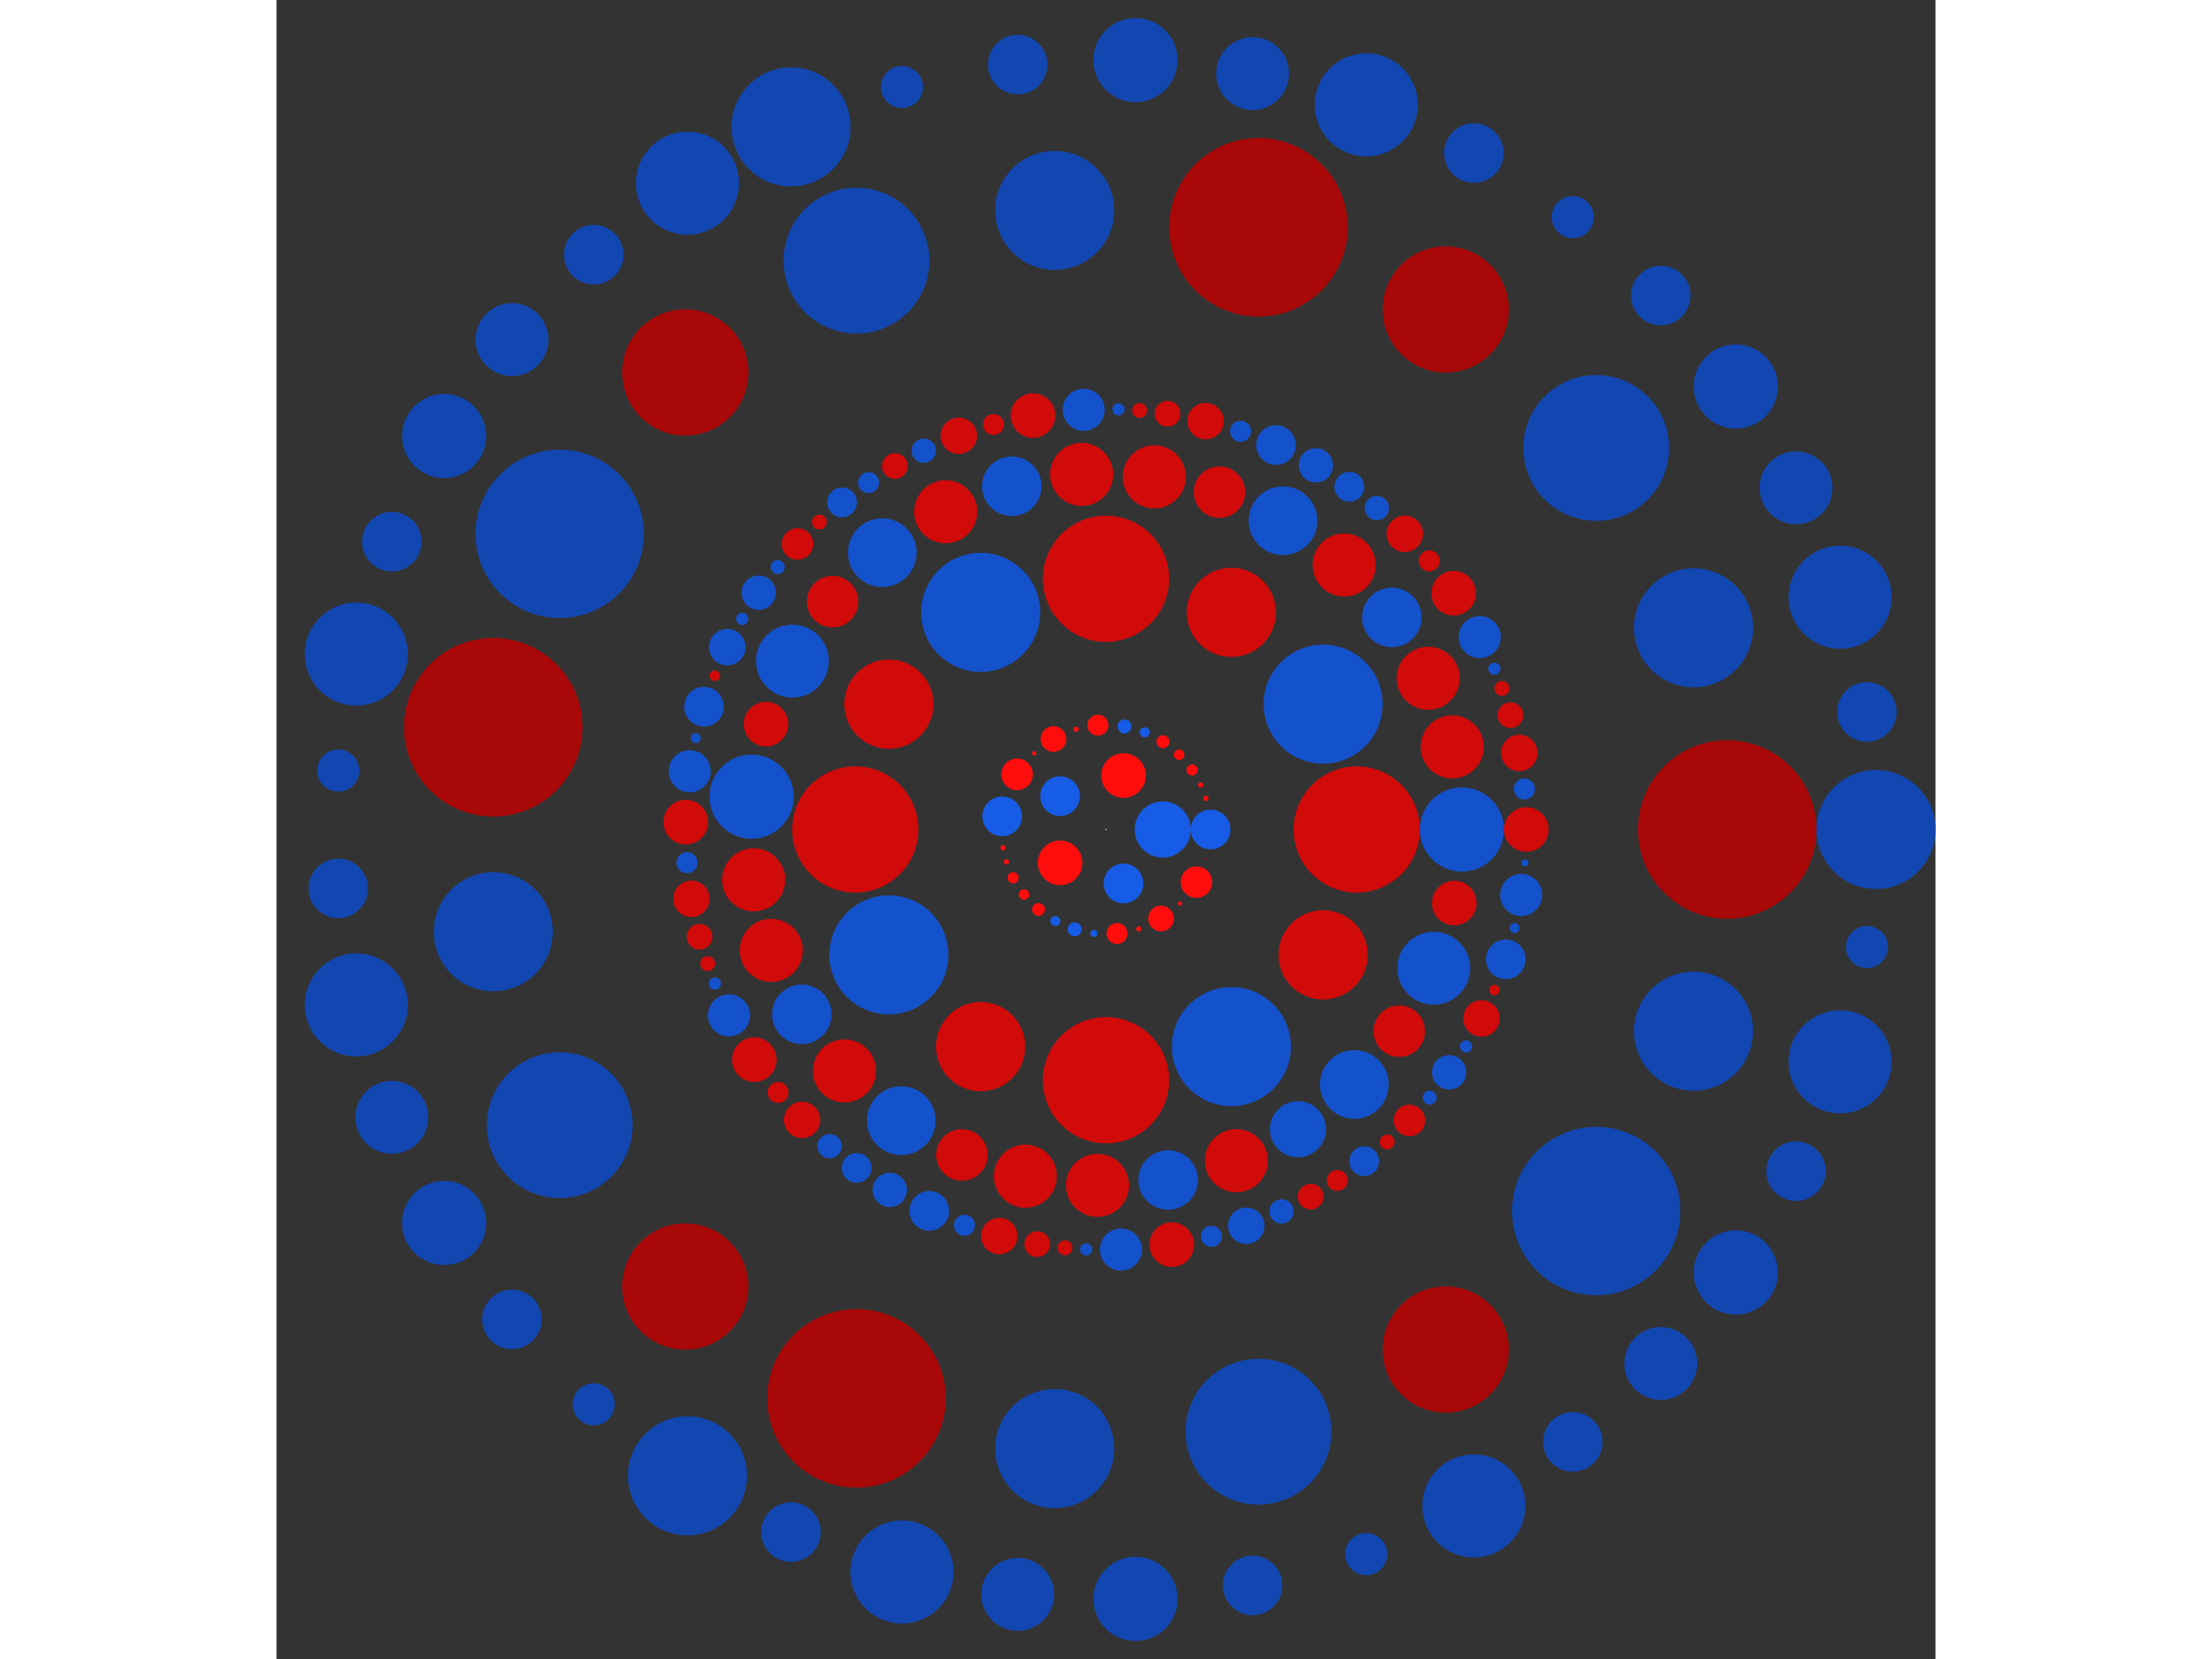 <svg xmlns="http://www.w3.org/2000/svg" viewBox="-1338 -1338 2676 2676" width="200" height="150">
<rect x="-1338" y="-1338" width="2676" height="2676" fill="#333333" stroke="none"/>
<circle cx="0" cy="0" r="1" fill="rgb(255,255,255)" />
<circle cx="91.51" cy="0" r="45.255" fill="rgb(23,92,230)" />
<circle cx="28.278" cy="87.031" r="32" fill="rgb(23,92,230)" />
<circle cx="-74.033" cy="53.788" r="36" fill="rgb(255,13,13)" />
<circle cx="-74.033" cy="-53.788" r="32" fill="rgb(23,92,230)" />
<circle cx="28.278" cy="-87.031" r="36" fill="rgb(255,13,13)" />
<circle cx="168.765" cy="0" r="32" fill="rgb(23,92,230)" />
<circle cx="162.051" cy="47.127" r="1" fill="rgb(255,13,13)" />
<circle cx="145.859" cy="84.892" r="25.456" fill="rgb(255,13,13)" />
<circle cx="119.284" cy="119.385" r="3.464" fill="rgb(255,13,13)" />
<circle cx="88.787" cy="143.521" r="20.785" fill="rgb(255,13,13)" />
<circle cx="52.834" cy="160.281" r="4.243" fill="rgb(255,13,13)" />
<circle cx="17.768" cy="167.827" r="16.971" fill="rgb(255,13,13)" />
<circle cx="-19.509" cy="167.633" r="5.657" fill="rgb(23,92,230)" />
<circle cx="-50.456" cy="161.045" r="11.314" fill="rgb(23,92,230)" />
<circle cx="-81.691" cy="147.676" r="8" fill="rgb(23,92,230)" />
<circle cx="-108.911" cy="128.918" r="10.392" fill="rgb(255,13,13)" />
<circle cx="-132.255" cy="104.833" r="8.485" fill="rgb(255,13,13)" />
<circle cx="-149.737" cy="77.847" r="9" fill="rgb(255,13,13)" />
<circle cx="-160.524" cy="52.092" r="4.243" fill="rgb(255,13,13)" />
<circle cx="-166.147" cy="29.607" r="4.243" fill="rgb(255,13,13)" />
<circle cx="-167.427" cy="-21.205" r="32" fill="rgb(23,92,230)" />
<circle cx="-143.41" cy="-88.966" r="25.456" fill="rgb(255,13,13)" />
<circle cx="-115.875" cy="-122.697" r="3.464" fill="rgb(255,13,13)" />
<circle cx="-84.71" cy="-145.964" r="20.785" fill="rgb(255,13,13)" />
<circle cx="-48.299" cy="-161.705" r="4.243" fill="rgb(255,13,13)" />
<circle cx="-13.035" cy="-168.26" r="16.971" fill="rgb(255,13,13)" />
<circle cx="29.821" cy="-166.109" r="11.314" fill="rgb(23,92,230)" />
<circle cx="62.488" cy="-156.769" r="8" fill="rgb(23,92,230)" />
<circle cx="91.85" cy="-141.58" r="10.392" fill="rgb(255,13,13)" />
<circle cx="118.035" cy="-120.62" r="8.485" fill="rgb(255,13,13)" />
<circle cx="138.769" cy="-96.044" r="9" fill="rgb(255,13,13)" />
<circle cx="152.707" cy="-71.848" r="4.243" fill="rgb(255,13,13)" />
<circle cx="161.11" cy="-50.248" r="4.243" fill="rgb(255,13,13)" />
<circle cx="404.411" cy="0" r="101.823" fill="rgb(209,10,10)" />
<circle cx="350.23" cy="202.206" r="72" fill="rgb(209,10,10)" />
<circle cx="202.206" cy="350.23" r="96" fill="rgb(20,82,204)" />
<circle cx="2.47630474468807e-14" cy="404.411" r="101.823" fill="rgb(209,10,10)" />
<circle cx="-202.206" cy="350.23" r="72" fill="rgb(209,10,10)" />
<circle cx="-350.23" cy="202.206" r="96" fill="rgb(20,82,204)" />
<circle cx="-404.411" cy="2.29120769567658e-13" r="101.823" fill="rgb(209,10,10)" />
<circle cx="-350.23" cy="-202.206" r="72" fill="rgb(209,10,10)" />
<circle cx="-202.206" cy="-350.23" r="96" fill="rgb(20,82,204)" />
<circle cx="-7.42891423406422e-14" cy="-404.411" r="101.823" fill="rgb(209,10,10)" />
<circle cx="202.206" cy="-350.23" r="72" fill="rgb(209,10,10)" />
<circle cx="350.23" cy="-202.206" r="96" fill="rgb(20,82,204)" />
<circle cx="574.117" cy="0" r="67.882" fill="rgb(20,82,204)" />
<circle cx="561.722" cy="118.653" r="36" fill="rgb(209,10,10)" />
<circle cx="528.698" cy="223.805" r="58.788" fill="rgb(20,82,204)" />
<circle cx="473.044" cy="325.33" r="41.569" fill="rgb(209,10,10)" />
<circle cx="400.577" cy="411.276" r="55.426" fill="rgb(20,82,204)" />
<circle cx="309.642" cy="483.458" r="45.255" fill="rgb(20,82,204)" />
<circle cx="210.266" cy="534.227" r="50.912" fill="rgb(209,10,10)" />
<circle cx="100.235" cy="565.299" r="48" fill="rgb(20,82,204)" />
<circle cx="-13.772" cy="573.952" r="50.912" fill="rgb(209,10,10)" />
<circle cx="-130.081" cy="559.186" r="50.912" fill="rgb(209,10,10)" />
<circle cx="-232.423" cy="524.966" r="41.569" fill="rgb(209,10,10)" />
<circle cx="-330.269" cy="469.609" r="55.426" fill="rgb(20,82,204)" />
<circle cx="-421.87" cy="389.405" r="50.912" fill="rgb(209,10,10)" />
<circle cx="-490.668" cy="298.086" r="48" fill="rgb(20,82,204)" />
<circle cx="-540.006" cy="194.945" r="50.912" fill="rgb(209,10,10)" />
<circle cx="-568.349" cy="81.179" r="50.912" fill="rgb(209,10,10)" />
<circle cx="-571.668" cy="-52.969" r="67.882" fill="rgb(20,82,204)" />
<circle cx="-548.379" cy="-169.973" r="36" fill="rgb(209,10,10)" />
<circle cx="-505.794" cy="-271.629" r="58.788" fill="rgb(20,82,204)" />
<circle cx="-441.011" cy="-367.586" r="41.569" fill="rgb(209,10,10)" />
<circle cx="-360.923" cy="-446.48" r="55.426" fill="rgb(20,82,204)" />
<circle cx="-258.658" cy="-512.549" r="50.912" fill="rgb(209,10,10)" />
<circle cx="-151.963" cy="-553.64" r="48" fill="rgb(20,82,204)" />
<circle cx="-39.241" cy="-572.774" r="50.912" fill="rgb(209,10,10)" />
<circle cx="77.935" cy="-568.803" r="50.912" fill="rgb(209,10,10)" />
<circle cx="182.998" cy="-544.171" r="41.569" fill="rgb(209,10,10)" />
<circle cx="285.534" cy="-498.077" r="55.426" fill="rgb(20,82,204)" />
<circle cx="384.143" cy="-426.667" r="50.912" fill="rgb(209,10,10)" />
<circle cx="461.073" cy="-342.085" r="48" fill="rgb(20,82,204)" />
<circle cx="519.717" cy="-243.935" r="50.912" fill="rgb(209,10,10)" />
<circle cx="558.435" cy="-133.27" r="50.912" fill="rgb(209,10,10)" />
<circle cx="677.999" cy="0" r="36" fill="rgb(209,10,10)" />
<circle cx="675.844" cy="54.018" r="5.657" fill="rgb(20,82,204)" />
<circle cx="669.716" cy="105.659" r="33.941" fill="rgb(20,82,204)" />
<circle cx="659.102" cy="158.958" r="8" fill="rgb(20,82,204)" />
<circle cx="644.856" cy="209.39" r="32" fill="rgb(20,82,204)" />
<circle cx="626.572" cy="259.019" r="8.485" fill="rgb(209,10,10)" />
<circle cx="605.651" cy="304.745" r="29.394" fill="rgb(209,10,10)" />
<circle cx="580.722" cy="349.921" r="9.798" fill="rgb(20,82,204)" />
<circle cx="553.403" cy="391.698" r="27.713" fill="rgb(20,82,204)" />
<circle cx="522.119" cy="432.521" r="11.314" fill="rgb(20,82,204)" />
<circle cx="489.395" cy="469.228" r="25.456" fill="rgb(209,10,10)" />
<circle cx="453.587" cy="503.926" r="12" fill="rgb(209,10,10)" />
<circle cx="416.476" cy="535.005" r="24" fill="rgb(20,82,204)" />
<circle cx="373.1" cy="566.109" r="16.971" fill="rgb(209,10,10)" />
<circle cx="330.224" cy="592.144" r="20.785" fill="rgb(209,10,10)" />
<circle cx="283.157" cy="616.04" r="19.596" fill="rgb(20,82,204)" />
<circle cx="226.272" cy="639.127" r="29.394" fill="rgb(20,82,204)" />
<circle cx="170.076" cy="656.321" r="16.971" fill="rgb(20,82,204)" />
<circle cx="106.078" cy="669.649" r="36" fill="rgb(209,10,10)" />
<circle cx="24.126" cy="677.57" r="33.941" fill="rgb(20,82,204)" />
<circle cx="-32.015" cy="677.243" r="9.798" fill="rgb(20,82,204)" />
<circle cx="-66.133" cy="674.766" r="12" fill="rgb(209,10,10)" />
<circle cx="-110.938" cy="668.861" r="20.785" fill="rgb(209,10,10)" />
<circle cx="-172.136" cy="655.784" r="29.394" fill="rgb(209,10,10)" />
<circle cx="-228.278" cy="638.414" r="16.971" fill="rgb(20,82,204)" />
<circle cx="-285.072" cy="615.156" r="32" fill="rgb(20,82,204)" />
<circle cx="-348.794" cy="581.4" r="27.713" fill="rgb(20,82,204)" />
<circle cx="-402.152" cy="545.854" r="24" fill="rgb(20,82,204)" />
<circle cx="-445.827" cy="510.804" r="19.596" fill="rgb(20,82,204)" />
<circle cx="-490.204" cy="468.383" r="29.394" fill="rgb(209,10,10)" />
<circle cx="-528.923" cy="424.173" r="16.971" fill="rgb(209,10,10)" />
<circle cx="-567.315" cy="371.264" r="36" fill="rgb(209,10,10)" />
<circle cx="-608.134" cy="299.761" r="33.941" fill="rgb(20,82,204)" />
<circle cx="-630.849" cy="248.418" r="9.798" fill="rgb(20,82,204)" />
<circle cx="-642.576" cy="216.284" r="12" fill="rgb(209,10,10)" />
<circle cx="-655.557" cy="172.996" r="20.785" fill="rgb(209,10,10)" />
<circle cx="-668.715" cy="111.815" r="29.394" fill="rgb(209,10,10)" />
<circle cx="-675.886" cy="53.487" r="16.971" fill="rgb(20,82,204)" />
<circle cx="-677.896" cy="-11.853" r="36" fill="rgb(209,10,10)" />
<circle cx="-671.46" cy="-93.935" r="33.941" fill="rgb(20,82,204)" />
<circle cx="-661.78" cy="-147.411" r="8" fill="rgb(20,82,204)" />
<circle cx="-648.418" cy="-198.084" r="32" fill="rgb(20,82,204)" />
<circle cx="-631.004" cy="-248.026" r="8.485" fill="rgb(209,10,10)" />
<circle cx="-610.886" cy="-294.111" r="29.394" fill="rgb(20,82,204)" />
<circle cx="-586.751" cy="-339.715" r="9.798" fill="rgb(20,82,204)" />
<circle cx="-560.167" cy="-381.964" r="27.713" fill="rgb(20,82,204)" />
<circle cx="-529.601" cy="-423.327" r="11.314" fill="rgb(20,82,204)" />
<circle cx="-497.524" cy="-460.601" r="25.456" fill="rgb(209,10,10)" />
<circle cx="-462.328" cy="-495.919" r="12" fill="rgb(209,10,10)" />
<circle cx="-425.765" cy="-527.643" r="24" fill="rgb(20,82,204)" />
<circle cx="-382.94" cy="-559.5" r="16.971" fill="rgb(20,82,204)" />
<circle cx="-340.526" cy="-586.281" r="20.785" fill="rgb(209,10,10)" />
<circle cx="-293.884" cy="-610.995" r="19.596" fill="rgb(20,82,204)" />
<circle cx="-237.411" cy="-635.074" r="29.394" fill="rgb(209,10,10)" />
<circle cx="-181.524" cy="-653.247" r="16.971" fill="rgb(209,10,10)" />
<circle cx="-117.769" cy="-667.692" r="36" fill="rgb(209,10,10)" />
<circle cx="-35.968" cy="-677.044" r="33.941" fill="rgb(20,82,204)" />
<circle cx="20.171" cy="-677.699" r="9.798" fill="rgb(20,82,204)" />
<circle cx="54.327" cy="-675.819" r="12" fill="rgb(209,10,10)" />
<circle cx="99.227" cy="-670.699" r="20.785" fill="rgb(209,10,10)" />
<circle cx="160.645" cy="-658.693" r="29.394" fill="rgb(209,10,10)" />
<circle cx="217.082" cy="-642.307" r="16.971" fill="rgb(20,82,204)" />
<circle cx="274.275" cy="-620.045" r="32" fill="rgb(20,82,204)" />
<circle cx="338.577" cy="-587.409" r="27.713" fill="rgb(20,82,204)" />
<circle cx="392.548" cy="-552.801" r="24" fill="rgb(20,82,204)" />
<circle cx="436.829" cy="-518.52" r="19.596" fill="rgb(20,82,204)" />
<circle cx="481.941" cy="-476.881" r="29.394" fill="rgb(209,10,10)" />
<circle cx="521.427" cy="-433.355" r="16.971" fill="rgb(209,10,10)" />
<circle cx="560.738" cy="-381.125" r="36" fill="rgb(209,10,10)" />
<circle cx="602.8" cy="-310.346" r="33.941" fill="rgb(20,82,204)" />
<circle cx="626.41" cy="-259.409" r="9.798" fill="rgb(20,82,204)" />
<circle cx="638.697" cy="-227.484" r="12" fill="rgb(209,10,10)" />
<circle cx="652.433" cy="-184.431" r="20.785" fill="rgb(209,10,10)" />
<circle cx="666.658" cy="-123.489" r="29.394" fill="rgb(209,10,10)" />
<circle cx="674.848" cy="-65.295" r="16.971" fill="rgb(20,82,204)" />
<circle cx="1001.999" cy="0" r="144" fill="rgb(168,8,8)" />
<circle cx="947.708" cy="325.349" r="96" fill="rgb(18,71,178)" />
<circle cx="790.718" cy="615.441" r="135.765" fill="rgb(18,71,178)" />
<circle cx="548.042" cy="838.84" r="101.823" fill="rgb(168,8,8)" />
<circle cx="245.976" cy="971.338" r="117.576" fill="rgb(18,71,178)" />
<circle cx="-82.744" cy="998.577" r="96" fill="rgb(18,71,178)" />
<circle cx="-402.498" cy="917.604" r="144" fill="rgb(168,8,8)" />
<circle cx="-678.636" cy="737.195" r="101.823" fill="rgb(168,8,8)" />
<circle cx="-881.232" cy="476.899" r="117.576" fill="rgb(18,71,178)" />
<circle cx="-988.333" cy="164.924" r="96" fill="rgb(18,71,178)" />
<circle cx="-988.333" cy="-164.924" r="144" fill="rgb(168,8,8)" />
<circle cx="-881.232" cy="-476.899" r="135.765" fill="rgb(18,71,178)" />
<circle cx="-678.636" cy="-737.195" r="101.823" fill="rgb(168,8,8)" />
<circle cx="-402.498" cy="-917.604" r="117.576" fill="rgb(18,71,178)" />
<circle cx="-82.744" cy="-998.577" r="96" fill="rgb(18,71,178)" />
<circle cx="245.976" cy="-971.338" r="144" fill="rgb(168,8,8)" />
<circle cx="548.042" cy="-838.84" r="101.823" fill="rgb(168,8,8)" />
<circle cx="790.718" cy="-615.441" r="117.576" fill="rgb(18,71,178)" />
<circle cx="947.708" cy="-325.349" r="96" fill="rgb(18,71,178)" />
<circle cx="1241.999" cy="0" r="96" fill="rgb(18,71,178)" />
<circle cx="1227.443" cy="189.59" r="33.941" fill="rgb(18,71,178)" />
<circle cx="1184.117" cy="374.737" r="83.138" fill="rgb(18,71,178)" />
<circle cx="1113.037" cy="551.1" r="48" fill="rgb(18,71,178)" />
<circle cx="1015.868" cy="714.545" r="67.882" fill="rgb(18,71,178)" />
<circle cx="894.887" cy="861.243" r="58.788" fill="rgb(18,71,178)" />
<circle cx="752.931" cy="987.753" r="48" fill="rgb(18,71,178)" />
<circle cx="593.328" cy="1091.111" r="83.138" fill="rgb(18,71,178)" />
<circle cx="419.817" cy="1168.895" r="33.941" fill="rgb(18,71,178)" />
<circle cx="236.466" cy="1219.281" r="48" fill="rgb(18,71,178)" />
<circle cx="47.572" cy="1241.088" r="67.882" fill="rgb(18,71,178)" />
<circle cx="-142.437" cy="1233.805" r="58.788" fill="rgb(18,71,178)" />
<circle cx="-329.107" cy="1197.602" r="83.138" fill="rgb(18,71,178)" />
<circle cx="-508.063" cy="1133.329" r="48" fill="rgb(18,71,178)" />
<circle cx="-675.11" cy="1042.491" r="96" fill="rgb(18,71,178)" />
<circle cx="-826.334" cy="927.218" r="33.941" fill="rgb(18,71,178)" />
<circle cx="-958.189" cy="790.213" r="48" fill="rgb(18,71,178)" />
<circle cx="-1067.585" cy="634.685" r="67.882" fill="rgb(18,71,178)" />
<circle cx="-1151.957" cy="464.28" r="58.788" fill="rgb(18,71,178)" />
<circle cx="-1209.329" cy="282.994" r="83.138" fill="rgb(18,71,178)" />
<circle cx="-1238.355" cy="95.074" r="48" fill="rgb(18,71,178)" />
<circle cx="-1238.355" cy="-95.074" r="33.941" fill="rgb(18,71,178)" />
<circle cx="-1209.329" cy="-282.994" r="83.138" fill="rgb(18,71,178)" />
<circle cx="-1151.957" cy="-464.28" r="48" fill="rgb(18,71,178)" />
<circle cx="-1067.585" cy="-634.685" r="67.882" fill="rgb(18,71,178)" />
<circle cx="-958.189" cy="-790.213" r="58.788" fill="rgb(18,71,178)" />
<circle cx="-826.334" cy="-927.218" r="48" fill="rgb(18,71,178)" />
<circle cx="-675.11" cy="-1042.491" r="83.138" fill="rgb(18,71,178)" />
<circle cx="-508.063" cy="-1133.329" r="96" fill="rgb(18,71,178)" />
<circle cx="-329.107" cy="-1197.602" r="33.941" fill="rgb(18,71,178)" />
<circle cx="-142.437" cy="-1233.805" r="48" fill="rgb(18,71,178)" />
<circle cx="47.572" cy="-1241.088" r="67.882" fill="rgb(18,71,178)" />
<circle cx="236.466" cy="-1219.281" r="58.788" fill="rgb(18,71,178)" />
<circle cx="419.817" cy="-1168.895" r="83.138" fill="rgb(18,71,178)" />
<circle cx="593.328" cy="-1091.111" r="48" fill="rgb(18,71,178)" />
<circle cx="752.931" cy="-987.753" r="33.941" fill="rgb(18,71,178)" />
<circle cx="894.887" cy="-861.243" r="48" fill="rgb(18,71,178)" />
<circle cx="1015.868" cy="-714.545" r="67.882" fill="rgb(18,71,178)" />
<circle cx="1113.037" cy="-551.1" r="58.788" fill="rgb(18,71,178)" />
<circle cx="1184.117" cy="-374.737" r="83.138" fill="rgb(18,71,178)" />
<circle cx="1227.443" cy="-189.59" r="48" fill="rgb(18,71,178)" /></svg>